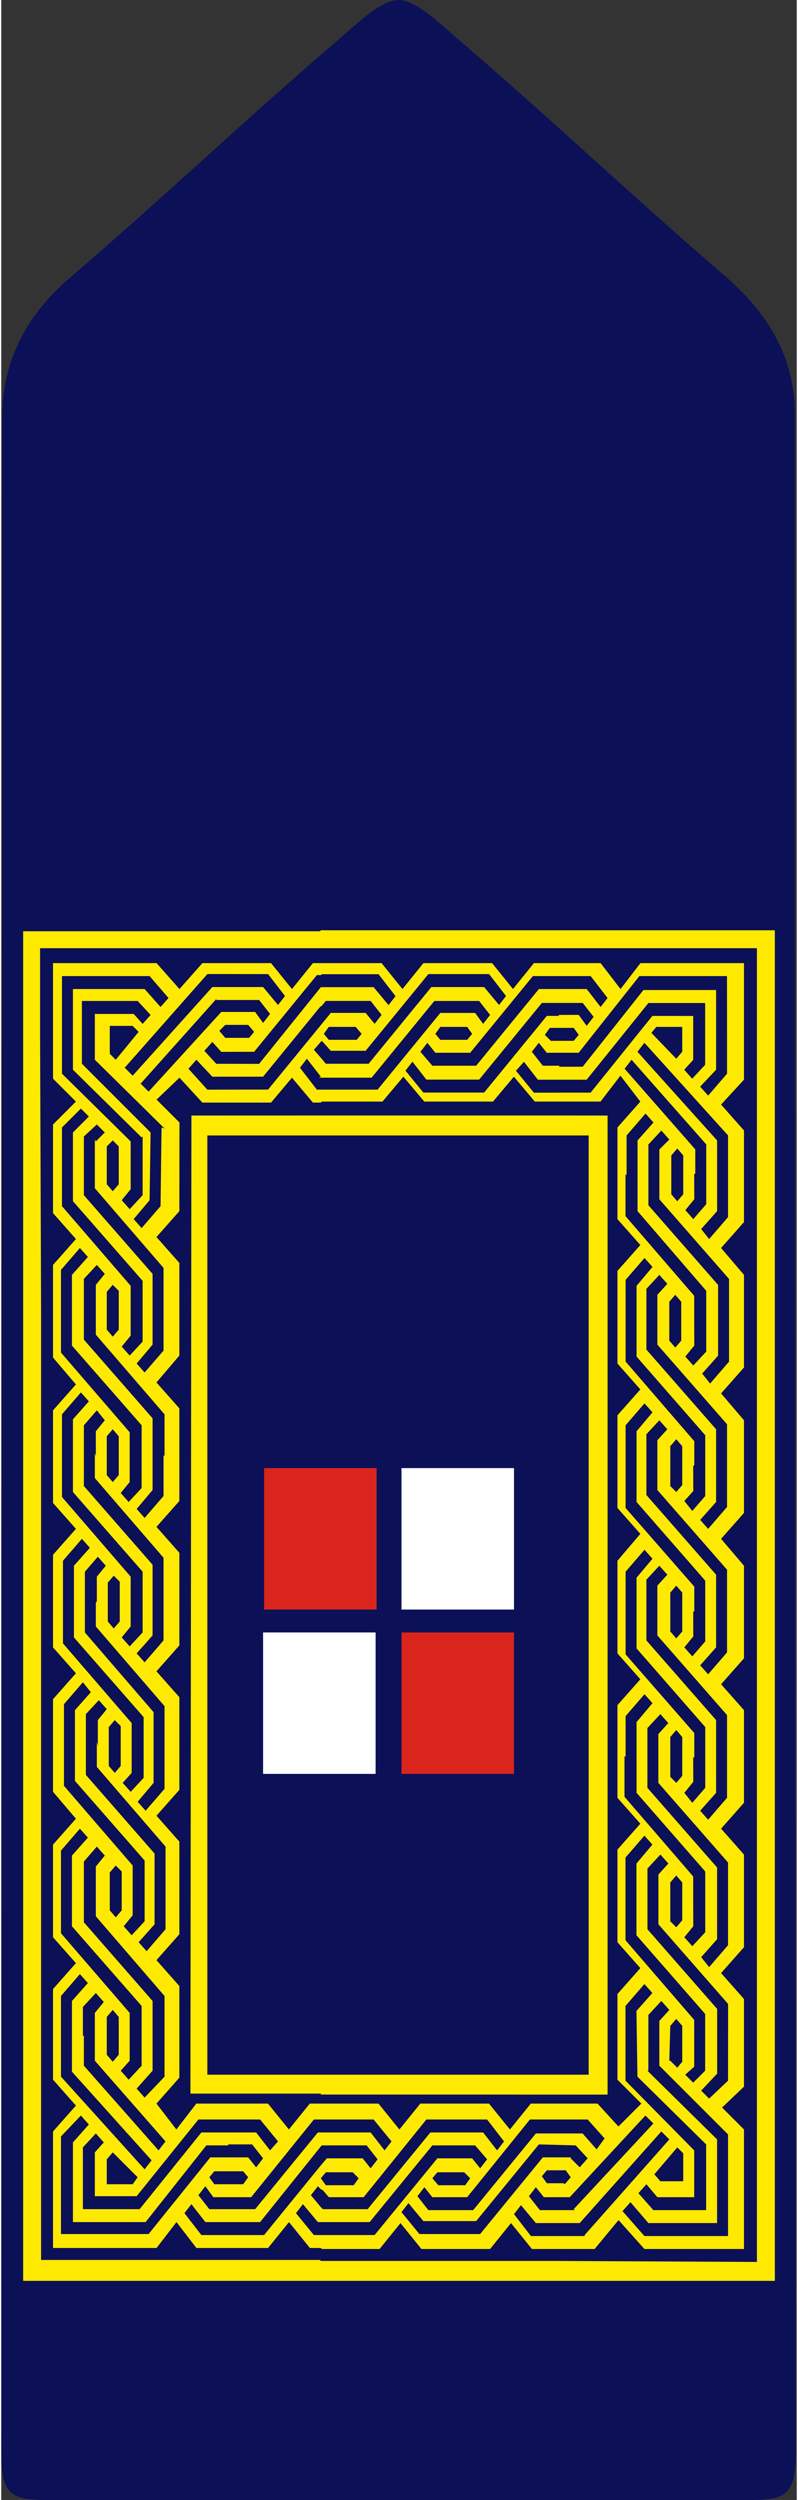 <?xml version="1.0" encoding="UTF-8"?>
<!DOCTYPE svg PUBLIC "-//W3C//DTD SVG 1.1//EN" "http://www.w3.org/Graphics/SVG/1.1/DTD/svg11.dtd">
<!-- Creator: CorelDRAW X5 -->
<svg xmlns="http://www.w3.org/2000/svg" xml:space="preserve" width="76px" height="238px" style="shape-rendering:geometricPrecision; text-rendering:geometricPrecision; image-rendering:optimizeQuality; fill-rule:evenodd; clip-rule:evenodd"
viewBox="0 0 0.799 2.51"
 xmlns:xlink="http://www.w3.org/1999/xlink">
 <rect x="0" y="0" width="0.799" height="2.51" fill="#333333" stroke="none"/>
 <defs>
  <style type="text/css">
   <![CDATA[
    .fil0 {fill:#0B1057}
    .fil2 {fill:#DA251D}
    .fil1 {fill:#FEE900}
    .fil3 {fill:white}
   ]]>
  </style>
 </defs>
 <g id="Layer_x0020_1">
  <g id="_115616064">
   <path id="_115616376" class="fil0" d="M0.399 0c0.018,0 0.043,0.025 0.064,0.043 0.091,0.078 0.174,0.157 0.265,0.235 0.046,0.04 0.071,0.087 0.069,0.144l0.001 2.039c-9.97337e-005,0.04 -0.007,0.049 -0.043,0.049 -0.114,0 -0.241,0 -0.356,0 -0.115,0 -0.242,0 -0.356,0 -0.036,0 -0.043,-0.009 -0.043,-0.049l0.001 -2.039c-0.001,-0.057 0.023,-0.105 0.069,-0.144 0.091,-0.078 0.174,-0.157 0.265,-0.235 0.021,-0.018 0.046,-0.043 0.064,-0.043z"/>
   <path id="_115616304" class="fil1" d="M0.321 0.934l0.025 0 0.005 0 0.107 0 0.005 0 0.111 0 0.104 0 0.002 0 0.097 0 0 0.102 0 0.028 0 0.114 0 0.001 0 0.145 0 0.001 0 0.145 0 0.001 0 0.145 0 0.001 0 0.145 0 0.001 0 0.145 0 0.001 0 0.146 0 0.123 0 0.002 0 0.11 -0.207 0 -0.111 0 -0.005 0 -0.107 0 -0.005 0 -0.021 0 -0.09 0 -0.11 -0 -0.002 0 -0.097 0 0 -0.102 0 -0.028 0 -0.113 -0 -0.146 0 -0.001 0 -0.145 0 -0.001 0 -0.145 0 -0.001 0 -0.145 0 -0.001 0 -0.145 0 -0.001 0 -0.133 0 -0.138 0 -0.002 0 -0.108 0.093 0 0.025 0 0.102 0 0.078 0zm0 1.336l0.021 0 0.005 0 0.107 0 0.005 0 0.098 0 0.202 0.001 0 -0.363 0 -0.001 0 -0.145 0 -0.001 0 -0.145 0 -0.001 0 -0.145 0 -0.001 0 -0.145 0 -0.001 0 -0.145 0 -0.001 0 -0.114 0 -0.028 0 -0.083 -0.079 0 -0.106 0 -0.111 0 -0.005 0 -0.107 0 -0.005 0 -0.025 0c-0.06,0 -0.12,0 -0.181,0l-0.025 0 -0.076 0 0 0.088 0.001 0.274 0 0.001 0 0.145 0 0.001 0 0.145 0 0.001 0 0.145 0 0.001 0 0.145 0 0.001 0 0.145 0 0.114 0 0.028 0 0.083 0.079 0 0.113 -0 0.088 0zm0 -1.291l-0.004 0 -0.063 0.077c-0.011,0 -0.021,7.48003e-005 -0.033,7.48003e-005l-0.009 -0.01 -0.008 0.009 0.012 0.013c0.015,0 0.028,4.98669e-005 0.043,4.98669e-005l0.062 -0.077 0 -0 0.024 0 0.005 0 0.024 0 0.015 0.018 0.007 -0.009 -0.017 -0.022 -0.028 0 -0.005 0 -0.024 0zm0 0.031l-0.058 0.071c-0.017,0 -0.033,1.24667e-005 -0.051,1.24667e-005l-0.016 -0.017 -0.008 0.009 0.019 0.021c0.021,0 0.04,-6.23336e-005 0.061,-6.23336e-005l0.054 -0.066 0.009 -0.011 0.015 0 0.005 0 0.015 0 0.009 0.011 0.007 -0.009 -0.011 -0.014 -0.02 0 -0.005 0 -0.02 0 -0.005 0.006zm0 0.036l-0.007 0.008 0.007 0.008 0.005 0.006 0.019 0 0.005 0 0.019 0 0.063 -0.077 0.024 0 0.005 0 0.024 0 0.015 0.018 0.007 -0.009 -0.017 -0.022 -0.028 0 -0.005 0 -0.028 0 -0.063 0.077 -0.015 0 -0.02 0 -0.009 -0.01 -0.001 0.001zm0 0.035l-0.014 -0.018 -0.007 0.009 0.017 0.022 0.004 0 0.024 0 0.005 0 0.028 0 0.063 -0.077 0.015 0 0.005 0 0.015 0 0.008 0.011 0.007 -0.009 -0.011 -0.014 -0.02 0 -0.005 0 -0.02 0 -0.063 0.077 -0.024 0 -0.005 0 -0.024 0 -0 -0zm0 0.026l-0.008 0 -0.021 -0.025 -0.021 0.025c-0.024,0 -0.045,0 -0.069,0l-0.023 -0.025 -0.023 0.022 0.023 0.023 -9.97337e-005 0.089 -0.023 0.026 0.023 0.026 0 0.046 0 0.001 0 0.046 -0.023 0.027 0.023 0.026 0 0.046 0 0.001 0 0.046 -0.023 0.026 0.023 0.026 0 0.046 0 0.001 0 0.046 -0.023 0.026 0.023 0.026 0 0.046 0 0.001 0 0.046 -0.023 0.026 0.023 0.026 0 0.046 0 0.001 0 0.046 -0.023 0.026 0.023 0.026 0 0.046 0 0 0 0.046 -0.023 0.026 0.02 0.026 0.02 -0.026 0.037 0 0.035 0 0.021 0.026 0.021 -0.026 0.011 0 0.021 0 0.005 0 0.032 0 0.021 0.026 0.021 -0.026 0.032 0 0.005 0 0.032 0 0.021 0.026 0.021 -0.026 0.067 0 0.021 0.023 0.023 -0.023 -0.024 -0.024 0 -0.086 0.023 -0.026 -0.023 -0.026 0 -0.046 0 -0.001 0 -0.046 0.023 -0.026 -0.023 -0.026 0 -0.046 0 -0.001 0 -0.046 0.023 -0.026 -0.023 -0.026 0 -0.046 0 -0.001 0 -0.046 0.023 -0.027 -0.023 -0.026 0 -0.046 0 -0.001 0 -0.046 0.023 -0.026 -0.023 -0.026 0 -0.046 0 -0.001 0 -0.046 0.023 -0.026 -0.023 -0.026 0 -0.046 0 -0.001 0 -0.045 0.023 -0.026 -0.02 -0.026 -0.02 0.026 -0.029 0 -0.037 0 -0.021 -0.025 -0.021 0.025 -0.032 0 -0.005 0 -0.032 0 -0.021 -0.025 -0.021 0.025 -0.032 0 -0.005 0 -0.024 0zm0 1.021l-0.007 0 -0.063 0.078 -0.02 -0 0 0 -0.018 0 -0.008 -0.011 -0.007 0.009 0.011 0.014 0.024 0 0.022 0 0.063 -0.077 0.003 0 0.021 0 0.005 0 0.024 0 0.014 0.018 0.007 -0.009 -0.018 -0.022 -0.028 0 -0.005 0 -0.021 0zm0 0.027l-0.061 0.076 -0.029 0 0 0 -0.026 0 -0.014 -0.018 -0.007 0.009 0.017 0.022 0.032 0 0.031 0 0.057 -0.07 0.006 -0.007 0.016 0 0.02 0 0.008 0.01 0.007 -0.009 -0.011 -0.014 -0.02 0 -0.005 0 -0.02 0 -0.002 0.002zm0 0.043l-0.003 -0.003 -0.007 0.009 0.01 0.012 0.002 0.002 0.02 0 0.005 0 0.02 0 0.063 -0.077 0.024 0 0.005 0 0.024 0 0.014 0.018 0.007 -0.009 -0.017 -0.022 -0.028 0 -0.005 0 -0.028 0 -0.063 0.078 -0.015 -0 -0.005 0 -0.015 0 -0.006 -0.007zm0 0.033l-0.003 0 -0.015 -0.018 -0.007 0.009 0.018 0.022 0.007 0 0.021 0 0.005 0 0.028 0 0.063 -0.077 0.015 0 0.02 0 0.008 0.01 0.007 -0.009 -0.012 -0.014 -0.019 0 -0.005 0 -0.019 0 -0.063 0.077 -0.024 0 -0.005 0 -0.021 0zm0 0.026l-0.011 0 -0.021 -0.026 -0.021 0.026 -0.037 0 -0.035 -0 -0.02 -0.026 -0.02 0.026 -0.033 0 -0.071 0 0 -0.074 0 -0.043 0.023 -0.026 -0.023 -0.026 0 -0.044 -0 -0.047 0.023 -0.026 -0.023 -0.026 0 -0.046 0 -0.001 0 -0.046 0.023 -0.026 -0.023 -0.027 0 -0.046 0 -0.001 0 -0.046 0.023 -0.026 -0.023 -0.026 0 -0.046 0 -0.001 0 -0.046 0.023 -0.026 -0.023 -0.026 0 -0.046 0 -0.001 0 -0.046 0.023 -0.026 -0.023 -0.027 0 -0.046 0 -0.001 0 -0.046 0.023 -0.026 -0.023 -0.026 0 -0.089 0.023 -0.023 -0.023 -0.023 0 -0.037 -0 -0.079 0.066 0 0.038 0 0.023 0.026 0.023 -0.026c0.024,0 0.045,-0 0.069,-0l0.021 0.026 0.021 -0.026 0.008 0 0.024 0 0.005 0 0.032 0 0.021 0.026 0.021 -0.026 0.032 0 0.005 0 0.032 0 0.021 0.026 0.021 -0.026 0.03 0 0.037 0 0.02 0.026 0.02 -0.026 0.033 0 0.071 -0 0 0.074 0 0.043 -0.023 0.025 0.023 0.026 0 0.045 0 0.001 0 0.046 -0.023 0.026 0.023 0.027 0 0.046 0 0.001 0 0.046 -0.023 0.026 0.023 0.027 0 0.046 0 0.001 0 0.046 -0.023 0.026 0.023 0.027 0 0.046 0 0.001 0 0.046 -0.023 0.026 0.023 0.026 0 0.046 0 0.001 0 0.046 -0.023 0.026 0.023 0.026 0 0.046 0 0.001 0 0.046 -0.023 0.026 0.023 0.026 0 0.088 -0.022 0.021 0.022 0.022 0 0.12 -0.1 0 -0.026 -0.029 -0.024 0.029 -0.063 0 -0.021 -0.026 -0.021 0.026 -0.032 0 -0.005 0 -0.032 0 -0.021 -0.026 -0.021 0.026 -0.032 0 -0.005 0 -0.021 0zm0 -1.117l-0.087 0 -0.027 0 0 0.046 -0 0 0 0.421 0 0.001 0 0.145 0 0.001 0 0.145 0 0.001 0 0.145 0 0.038 0.025 0 0.088 0 0.021 0 0.005 0 0.107 0 0.005 0 0.132 0 0 -0.175 0 -0.001 0 -0.145 0 -0.001 0 -0.145 0 -0.001 0 -0.145 0 -0.001 0 -0.145 0 -0.001 0 -0.145 0 -0.001 0 -0.037 -0.018 -0 -0.111 0 -0.005 0 -0.107 0 -0.005 0 -0.025 0zm0 0.962l-0.09 0 -0.041 -0 0.001 -0.982c0.043,0 0.086,-3.74002e-005 0.13,-3.74002e-005l0.025 0 0.005 0 0.107 0 0.005 0 0.104 0 0.042 3.74002e-005 0 0.057 0 0.001 0 0.145 0 0.001 0 0.145 0 0.001 0 0.145 0 0.001 0 0.145 0 0.001 0 0.145 0 0.001 0 0.195 -0.15 -4.98669e-005 -0.005 0 -0.107 0 -0.005 0 -0.021 0zm-0.114 -1.124l-0.083 0.094 0.008 0.008 0.08 -0.089c0.018,0 0.034,0 0.051,0l0.015 0.018 0.007 -0.009 -0.017 -0.022c-0.021,0 -0.04,-7.48003e-005 -0.061,-7.48003e-005zm0.009 0.025l-0.076 0.085 0.008 0.008 0.073 -0.08c0.012,0 0.022,0 0.034,0l0.008 0.011 0.007 -0.009 -0.011 -0.014c-0.014,0 -0.028,-0 -0.043,-0zm0.009 0.026l-0.006 0.006 0.006 0.007c0.008,0 0.015,-0 0.024,-0l0.005 -0.006 -0.006 -0.007c-0.008,0 -0.015,0 -0.024,0zm-0.116 0.016l0 0.013 0.006 0.006 0.023 -0.028 -0.006 -0.006 -0.014 0 -0.009 0 0 0.015zm-0 0.853l0 0.001 0 0.019 0.006 0.007 0.006 -0.007 0 -0.019 0 -0.001 0 -0.019 -0.006 -0.006 -0.006 0.007 0 0.019zm-0.035 -0.145l0 -0.001 0 -0.035 0.016 -0.018 -0.008 -0.01 -0.019 0.022 0 0.041 0 0.001 0 0.04 0.069 0.08 0 0.024 0 0.001 0 0.025 -0.009 0.011 0.008 0.009 0.013 -0.014 0 -0.03 0 -0.001 0 -0.03 -0.07 -0.08 0 -0.035zm0.023 0l0 -0.001 0 -0.025 0.009 -0.011 -0.008 -0.009 -0.013 0.014 0 0.03 0 0.001 0 0.03 0.069 0.079 0 0.035 0 0.001 0 0.035 -0.016 0.018 0.008 0.009 0.019 -0.022 0 -0.041 0 -0.001 0 -0.041 -0.069 -0.08 0 -0.025zm0.023 -0l0 -0.001 0 -0.019 -0.006 -0.006 -0.006 0.007 0 0.019 0 0.001 0 0.019 0.006 0.007 0.006 -0.007 0 -0.019zm-0.047 -0.145l0 -0.001 0 -0.035 0.016 -0.018 -0.008 -0.009 -0.019 0.022 0 0.041 0 0.001 0 0.041 0.069 0.08 0 0.024 0 0.001 0 0.025 -0.009 0.01 0.008 0.009 0.013 -0.014 0 -0.03 0 -0.001 0 -0.03 -0.07 -0.08 0 -0.035zm0.023 0l0 -0.001 0 -0.024 0.009 -0.011 -0.008 -0.009 -0.013 0.015 0 0.03 0 0.001 0 0.03 0.069 0.08 0 0.035 0 0.001 0 0.035 -0.016 0.019 0.008 0.009 0.019 -0.022 0 -0.041 0 -0.001 0 -0.041 -0.069 -0.08 0 -0.024zm0.023 -0l0 -0.001 0 -0.019 -0.006 -0.006 -0.006 0.007 0 0.019 0 0.001 0 0.019 0.006 0.007 0.006 -0.007 0 -0.019zm-0.047 -0.146l0 -0.001 0 -0.036 0.016 -0.018 -0.008 -0.009 -0.019 0.022 0 0.041 0 0.001 0 0.041 0.069 0.08 0 0.024 0 0.001 0 0.025 -0.009 0.011 0.008 0.009 0.013 -0.014 0 -0.03 0 -0.001 0 -0.03 -0.07 -0.08 0 -0.035zm0.023 0l0 -0.001 0 -0.024 0.009 -0.011 -0.008 -0.01 -0.013 0.015 0 0.03 0 0.001 0 0.03 0.069 0.079 0 0.035 0 0.001 0 0.035 -0.016 0.018 0.008 0.009 0.019 -0.022 0 -0.041 0 -0.001 0 -0.041 -0.069 -0.08 0 -0.025zm0.023 -0l0 -0.001 0 -0.019 -0.006 -0.007 -0.006 0.007 0 0.019 0 0.001 0 0.019 0.006 0.007 0.006 -0.007 0 -0.019zm0.023 0l0 -0.001 0 -0.03 -0.07 -0.08 0 -0.035 0 -0.001 0 -0.035 0.016 -0.018 -0.008 -0.009 -0.019 0.022 0 0.041 0 0.001 0 0.041 0.069 0.08 0 0.024 0 0.001 0 0.025 -0.009 0.011 0.008 0.009 0.013 -0.014 0 -0.03zm-0.035 -0.147l0 0.001 0 0.019 0.006 0.007 0.006 -0.007 0 -0.019 0 -0.001 0 -0.019 -0.006 -0.006 -0.006 0.007 0 0.019zm0.058 0.147l0 -0.001 0 -0.041 -0.069 -0.08 0 -0.025 0 -0.001 0 -0.024 0.009 -0.011 -0.008 -0.009 -0.013 0.014 0 0.03 0 0.001 0 0.03 0.069 0.079 0 0.036 0 0.001 0 0.035 -0.016 0.019 0.008 0.009 0.019 -0.022 0 -0.041zm-0.044 0.731l0.012 0 0.005 -0.007 -0.025 -0.025 -0.006 0.007 0 0.015 0 0.01 0.014 0zm0.108 -0.013l-0.014 0 -0.005 0.006 0.005 0.007 0.015 0 0.014 0 0.005 -0.007 -0.005 -0.006 -0.015 0 0 0zm0 -0.026l-0.022 0 -0.061 0.077 -0.025 0 -0.048 0 0 -0.049 0 0 0 -0.031 0.016 -0.018 -0.008 -0.009 -0.02 0.021 0 0.036 0 0.062 0.056 0 0.032 -0 0.062 -0.077 0.02 0 0.018 0 0.008 0.01 0.007 -0.009 -0.011 -0.014 -0.024 0 0 0zm0 -0.026l-0.03 0 -0.062 0.077 -0.02 0 -0.022 -0 0 -0.025 0 -0.019 0.009 -0.01 -0.008 -0.009 -0.013 0.014 0 0.03 -0 0 0 0.032 0.033 0 0.024 -0 0.062 -0.077 0.028 0 0.027 0 0.014 0.018 0.008 -0.009 -0.018 -0.022 -0.033 0zm-0.076 -0.084l0 0.035 -0.016 0.018 0.008 0.009 0.02 -0.021 0 -0.039 -0 -0.042 -0.069 -0.08 0 -0.025 0 -0.001 0 -0.024 0.009 -0.011 -0.008 -0.009 -0.013 0.015 0 0.03 0 0.001 0 0.03 0.069 0.079 0 0.035zm-0.023 0l0 0.025 -0.009 0.01 0.008 0.009 0.013 -0.014 0 -0.029 -0 -0.031 -0.07 -0.08 0 -0.035 0 -0.001 0 -0.035 0.016 -0.018 -0.008 -0.009 -0.019 0.022 0 0.041 0 0.001 0 0.041 0.069 0.08 0 0.024zm-0.023 0l0 0.019 0.006 0.007 0.006 -0.007 0 -0.018 -0 -0.02 -0.006 -0.007 -0.006 0.007 0 0.019zm-0.023 -0l0 0.03 0.075 0.085 0.007 -0.009 -0.071 -0.081 0 -0.023 -0 -0.025 0.009 -0.011 -0.008 -0.009 -0.013 0.014 -0 0.029zm-0.023 0l0 0.041 0.084 0.093 0.007 -0.009 -0.08 -0.089 0 -0.034 -0 -0.037 0.016 -0.018 -0.008 -0.009 -0.019 0.022 0 0.04zm0.012 -0.907l0.016 -0.016 -0.008 -0.008 -0.019 0.019 -0 0.079 0.069 0.08 0 0.024 0 0.001 0 0.025 -0.009 0.011 0.008 0.009 0.013 -0.014 0 -0.03 0 -0.001 0 -0.03 -0.07 -0.08 0 -0.069zm0.023 0.009l0.009 -0.009 -0.008 -0.008 -0.013 0.012 -0 0.059 0.069 0.079 0 0.035 0 0.001 0 0.035 -0.016 0.019 0.008 0.009 0.019 -0.022 0 -0.041 0 -0.001 0 -0.041 -0.069 -0.08 0 -0.049zm0.023 0.005l-0.006 -0.006 -0.006 0.006 -0 0.038 0.006 0.007 0.006 -0.007 0 -0.038zm0.023 -0.009l-0.069 -0.068 0 -0.028 0 -0.053 0.044 0 0 0 0.028 0 0.016 0.018 0.008 -0.009 -0.019 -0.022 -0.032 0 -0.056 0 0 0.062 0 0.036 0.069 0.068 -0 0.048 -0.009 0.011 0.008 0.009 0.013 -0.014 0 -0.059zm0.023 -0.009l-0.07 -0.069 0 -0.022 0 -0.024 0.022 0 0.017 0 0.009 0.01 0.008 -0.009 -0.013 -0.014 -0.027 0 0 -0 -0.029 0 0 0.037 0 0.026 0.069 0.069 -0.001 0.068 -0.016 0.019 0.008 0.009 0.019 -0.022 0.001 -0.079zm0.463 0.046l0 0.001 0 0.041 0.069 0.08 0 0.025 0 0.001 9.97337e-005 0.024 -0.009 0.011 0.008 0.009 0.013 -0.014 0 -0.03 0 -0.001 0 -0.03 -0.069 -0.08 0 -0.036 0 -0.001 0 -0.034 0.016 -0.018 -0.008 -0.009 -0.019 0.022 0 0.04zm0.023 8.7267e-005l0 0.001 0 0.03 0.07 0.08 0 0.035 0 0.001 0 0.035 -0.016 0.018 0.008 0.01 0.019 -0.022 0 -0.041 0 -0.001 0 -0.041 -0.07 -0.08 0 -0.025 0 -0.001 0 -0.024 0.01 -0.01 -0.008 -0.009 -0.013 0.014 0 0.029zm0.023 0l0 0.001 0 0.019 0.006 0.007 0.006 -0.007 0 -0.019 0 -0.001 0 -0.019 -0.006 -0.007 -0.006 0.007 0 0.018zm0.023 -8.7267e-005l0 0.001 9.97337e-005 0.024 -0.009 0.011 0.008 0.009 0.013 -0.015 0 -0.03 0 -0.001 0 -0.029 -0.075 -0.085 -0.007 0.009 0.071 0.081 0 0.024zm0.023 0l0 0.001 0 0.036 -0.016 0.018 0.008 0.01 0.019 -0.022 0 -0.041 0 -0.001 0 -0.04 -0.084 -0.093 -0.007 0.009 0.08 0.089 0 0.034zm-0.093 0.584l0 0.001 0 0.04 0.069 0.08 0 0.025 0 0.001 9.97337e-005 0.024 -0.009 0.011 0.008 0.009 0.013 -0.014 0 -0.03 0 -0.001 0 -0.03 -0.069 -0.079 0 -0.035 0 -0.001 0 -0.035 0.016 -0.019 -0.008 -0.009 -0.019 0.022 0 0.041zm0.058 0.147l0 -0.001 0 -0.019 -0.006 -0.007 -0.006 0.007 0 0.019 0 0.001 0 0.019 0.006 0.006 0.006 -0.007 0 -0.019zm-0.035 -0.146l0 0.001 0 0.03 0.07 0.08 0 0.035 0 0.001 0 0.036 -0.016 0.018 0.008 0.01 0.019 -0.022 0 -0.041 0 -0.001 0 -0.041 -0.07 -0.08 0 -0.024 0 -0.001 0 -0.024 0.01 -0.011 -0.008 -0.009 -0.013 0.014 0 0.03zm0.023 0l0 0.001 0 0.019 0.006 0.006 0.006 -0.007 0 -0.019 0 -0.001 0 -0.019 -0.006 -0.007 -0.006 0.007 0 0.019zm0.023 -0l0 0.001 9.97337e-005 0.024 -0.009 0.011 0.008 0.01 0.013 -0.015 0 -0.03 0 -0.001 0 -0.03 -0.069 -0.079 0 -0.035 0 -0.001 0 -0.035 0.016 -0.019 -0.008 -0.009 -0.019 0.022 0 0.041 0 0.001 0 0.041 0.069 0.079 0 0.025zm0.023 0l0 0.001 0 0.035 -0.016 0.018 0.008 0.009 0.019 -0.022 0 -0.041 0 -0.001 0 -0.041 -0.07 -0.08 0 -0.024 0 -0.001 0 -0.025 0.01 -0.011 -0.008 -0.009 -0.013 0.014 0 0.03 0 0.001 0 0.03 0.07 0.08 0 0.035zm-0.046 -0.146l0 0.001 0 0.019 0.006 0.007 0.006 -0.007 0 -0.019 0 -0.001 0 -0.019 -0.006 -0.007 -0.006 0.007 0 0.019zm0.023 -0l0 0.001 9.97337e-005 0.024 -0.009 0.011 0.008 0.009 0.013 -0.015 0 -0.03 0 -0.001 0 -0.03 -0.069 -0.079 0 -0.035 0 -0.001 0 -0.035 0.016 -0.019 -0.008 -0.009 -0.019 0.022 0 0.041 0 0.001 0 0.041 0.069 0.079 0 0.025zm0.023 0l0 0.001 0 0.035 -0.016 0.018 0.008 0.009 0.019 -0.022 0 -0.041 0 -0.001 0 -0.041 -0.07 -0.08 0 -0.024 0 -0.001 0 -0.025 0.01 -0.011 -0.008 -0.009 -0.013 0.014 0 0.03 0 0.001 0 0.03 0.07 0.08 0 0.035zm-0.046 -0.146l0 0.001 0 0.019 0.006 0.006 0.006 -0.007 0 -0.019 0 -0.001 0 -0.019 -0.006 -0.007 -0.006 0.007 0 0.019zm0.023 -0l0 0.001 9.97337e-005 0.024 -0.009 0.01 0.008 0.01 0.013 -0.015 0 -0.03 0 -0.001 0 -0.03 -0.069 -0.079 0 -0.035 0 -0.001 0 -0.035 0.016 -0.019 -0.008 -0.009 -0.019 0.022 0 0.041 0 0.001 0 0.04 0.069 0.08 0 0.024zm0.023 0l0 0.001 0 0.035 -0.016 0.018 0.008 0.009 0.019 -0.022 0 -0.041 0 -0.001 0 -0.041 -0.07 -0.08 0 -0.024 0 -0.001 0 -0.025 0.01 -0.011 -0.008 -0.009 -0.013 0.014 0 0.03 0 0.001 0 0.03 0.07 0.08 0 0.035zm-0.035 -0.145l0 -0.001 0 -0.019 -0.006 -0.007 -0.006 0.007 0 0.019 0 0.001 0 0.019 0.006 0.007 0.006 -0.007 0 -0.019zm-0.123 -0.23l0.032 -0 0.062 -0.077 0.019 0 0.022 4.98669e-005 0 0.025 -0 0.019 -0.009 0.01 0.008 0.009 0.013 -0.014 0 -0.03 0 0 0 -0.032 -0.033 0 -0.024 0 -0.062 0.077 -0.02 0 -0.029 0 -0.014 -0.018 -0.008 0.009 0.018 0.022 0.025 0zm0 -0.026l0.024 -0 0.061 -0.077 0.025 0 0.048 -0 0 0.049 -0 0 0 0.031 -0.016 0.017 0.008 0.009 0.019 -0.022 0 -0.035 -6.23336e-005 -0.063 -0.056 0 -0.032 0 -0.061 0.077 -0.012 0 -0.02 0 -0.008 -0.01 -0.007 0.009 0.011 0.014 0.017 0zm0 -0.026l0.015 0 0.005 -0.006 -0.005 -0.007 -0.008 0 -0.016 0 -0.005 0.007 0.006 0.006 0.008 0zm-0 -0.026l0.02 -4.98669e-005 0.008 0.011 0.007 -0.009 -0.011 -0.014 -0.017 0 -0.024 0 -0.063 0.077 -0.024 0 -0.005 0 -0.024 0 -0.014 -0.018 -0.007 0.009 0.018 0.022 0.028 0 0.005 0 0.028 0 0.063 -0.077 0.012 0zm0 -0.026l0.028 0 0.014 0.018 0.007 -0.009 -0.017 -0.022 -0.025 0 -0.033 0 -0.063 0.077 -0.015 0 -0.02 0 -0.008 -0.01 -0.007 0.009 0.012 0.014 0.019 0 0.005 0 0.02 0 0.063 -0.077 0.021 0zm0.11 0.038l-0.012 0 -0.005 0.006 0.025 0.026 0.006 -0.007 0 -0.015 0 -0.01 -0.014 0zm-0.213 0l-0.005 0 -0.011 0 -0.005 0.007 0.005 0.006 0.011 0 0.005 0 0.011 0 0.005 -0.006 -0.005 -0.007 -0.011 0zm-0.116 0.013l0.005 0 0.011 0 0.005 -0.006 -0.006 -0.007 -0.011 0 -0.005 0 -0.011 0 -0.005 0.007 0.005 0.006 0.011 0zm0.113 1.137l-0.005 0 -0.011 0 -0.005 0.006 0.006 0.007 0.011 0 0.005 0 0.011 0 0.005 -0.007 -0.006 -0.006 -0.011 0zm-0.116 0.013l0.005 0 0.011 0 0.005 -0.007 -0.006 -0.006 -0.011 0 -0.005 0 -0.011 0 -0.005 0.006 0.005 0.007 0.011 0zm0.347 -0.019l0 -0.013 -0.006 -0.006 -0.023 0.027 0.006 0.007 0.014 0 0.009 0 0 -0.015zm-0.102 -0.034l0.015 0.017 0.008 -0.011 -0.017 -0.019 -0.058 0 -0.063 0.078 -0.015 -0 -0.005 0 -0.015 0 -0.008 -0.01 -0.007 0.009 0.011 0.014 0.02 0 0.005 0 0.02 0 0.063 -0.077 0.047 -0zm-0.011 0.026l0.009 0.009 0.008 -0.009 -0.012 -0.013 -0.037 -0.001 -0.063 0.077 -0.024 0 -0.005 0 -0.024 0 -0.015 -0.018 -0.007 0.009 0.018 0.022 0.028 0 0.005 0 0.028 0 0.063 -0.077 0.028 0zm-0.006 0.026l0.006 -0.007 -0.005 -0.007 -0.019 0 -0.005 0.006 0.005 0.007 0.017 0zm0.009 0.025l0.08 -0.086 -0.008 -0.008 -0.076 0.082 -0.026 0 -0.008 -0.01 -0.007 0.009 0.011 0.014 0.035 -0zm0.011 0.026l0.085 -0.096 -0.008 -0.008 -0.082 0.092 -0.044 0 -0.015 -0.018 -0.007 0.009 0.017 0.022 0.054 0zm0.133 -0.162l-0.016 0.017 0.008 0.008 0.019 -0.018 6.23336e-005 -0.077 -0.07 -0.08 0 -0.024 0 -0.001 0 -0.025 0.01 -0.011 -0.008 -0.009 -0.013 0.014 0 0.03 0 0.001 0 0.03 0.07 0.08 0 0.065zm-0.023 -0.007l-0.009 0.008 0.008 0.008 0.012 -0.012 -0 -0.057 -0.069 -0.079 0 -0.036 0 -0.001 0 -0.035 0.016 -0.019 -0.008 -0.009 -0.019 0.022 0 0.041 0 0.001 0 0.041 0.069 0.08 0 0.047zm-0.024 -0.006l0.007 0.007 0.005 -0.006 0 -0.036 -0.006 -0.007 -0.006 0.007 -0.001 0.035zm-0.023 0.01l0.07 0.069 -0 0.084 -0.069 0 -0.018 -0.021 -0.008 0.009 0.022 0.025 0.084 0 0 -0.102 -0.069 -0.069 -0 -0.045 0.01 -0.011 -0.008 -0.009 -0.013 0.014 -4.98669e-005 0.056zm-0.023 0.009l0.07 0.071 0 0.047 -0.037 0 -0.011 -0.013 -0.008 0.009 0.015 0.017 0.053 0 0 -0.066 -0.069 -0.068 -0.001 -0.066 0.016 -0.018 -0.008 -0.009 -0.019 0.022 -0 0.075z"/>
   <rect id="_115616232" class="fil2" transform="matrix(2.64845E-014 1 -1 2.64845E-014 0.377 1.474)" width="0.142" height="0.113"/>
   <rect id="_115616160" class="fil3" transform="matrix(-2.63621E-014 -1 1 -2.63621E-014 0.263 1.781)" width="0.142" height="0.113"/>
   <rect id="_115616040" class="fil3" transform="matrix(2.64845E-014 1 -1 2.64845E-014 0.515 1.474)" width="0.142" height="0.113"/>
   <rect id="_115616112" class="fil2" transform="matrix(2.64845E-014 1 -1 2.64845E-014 0.515 1.639)" width="0.142" height="0.113"/>
  </g>
 </g>
</svg>
